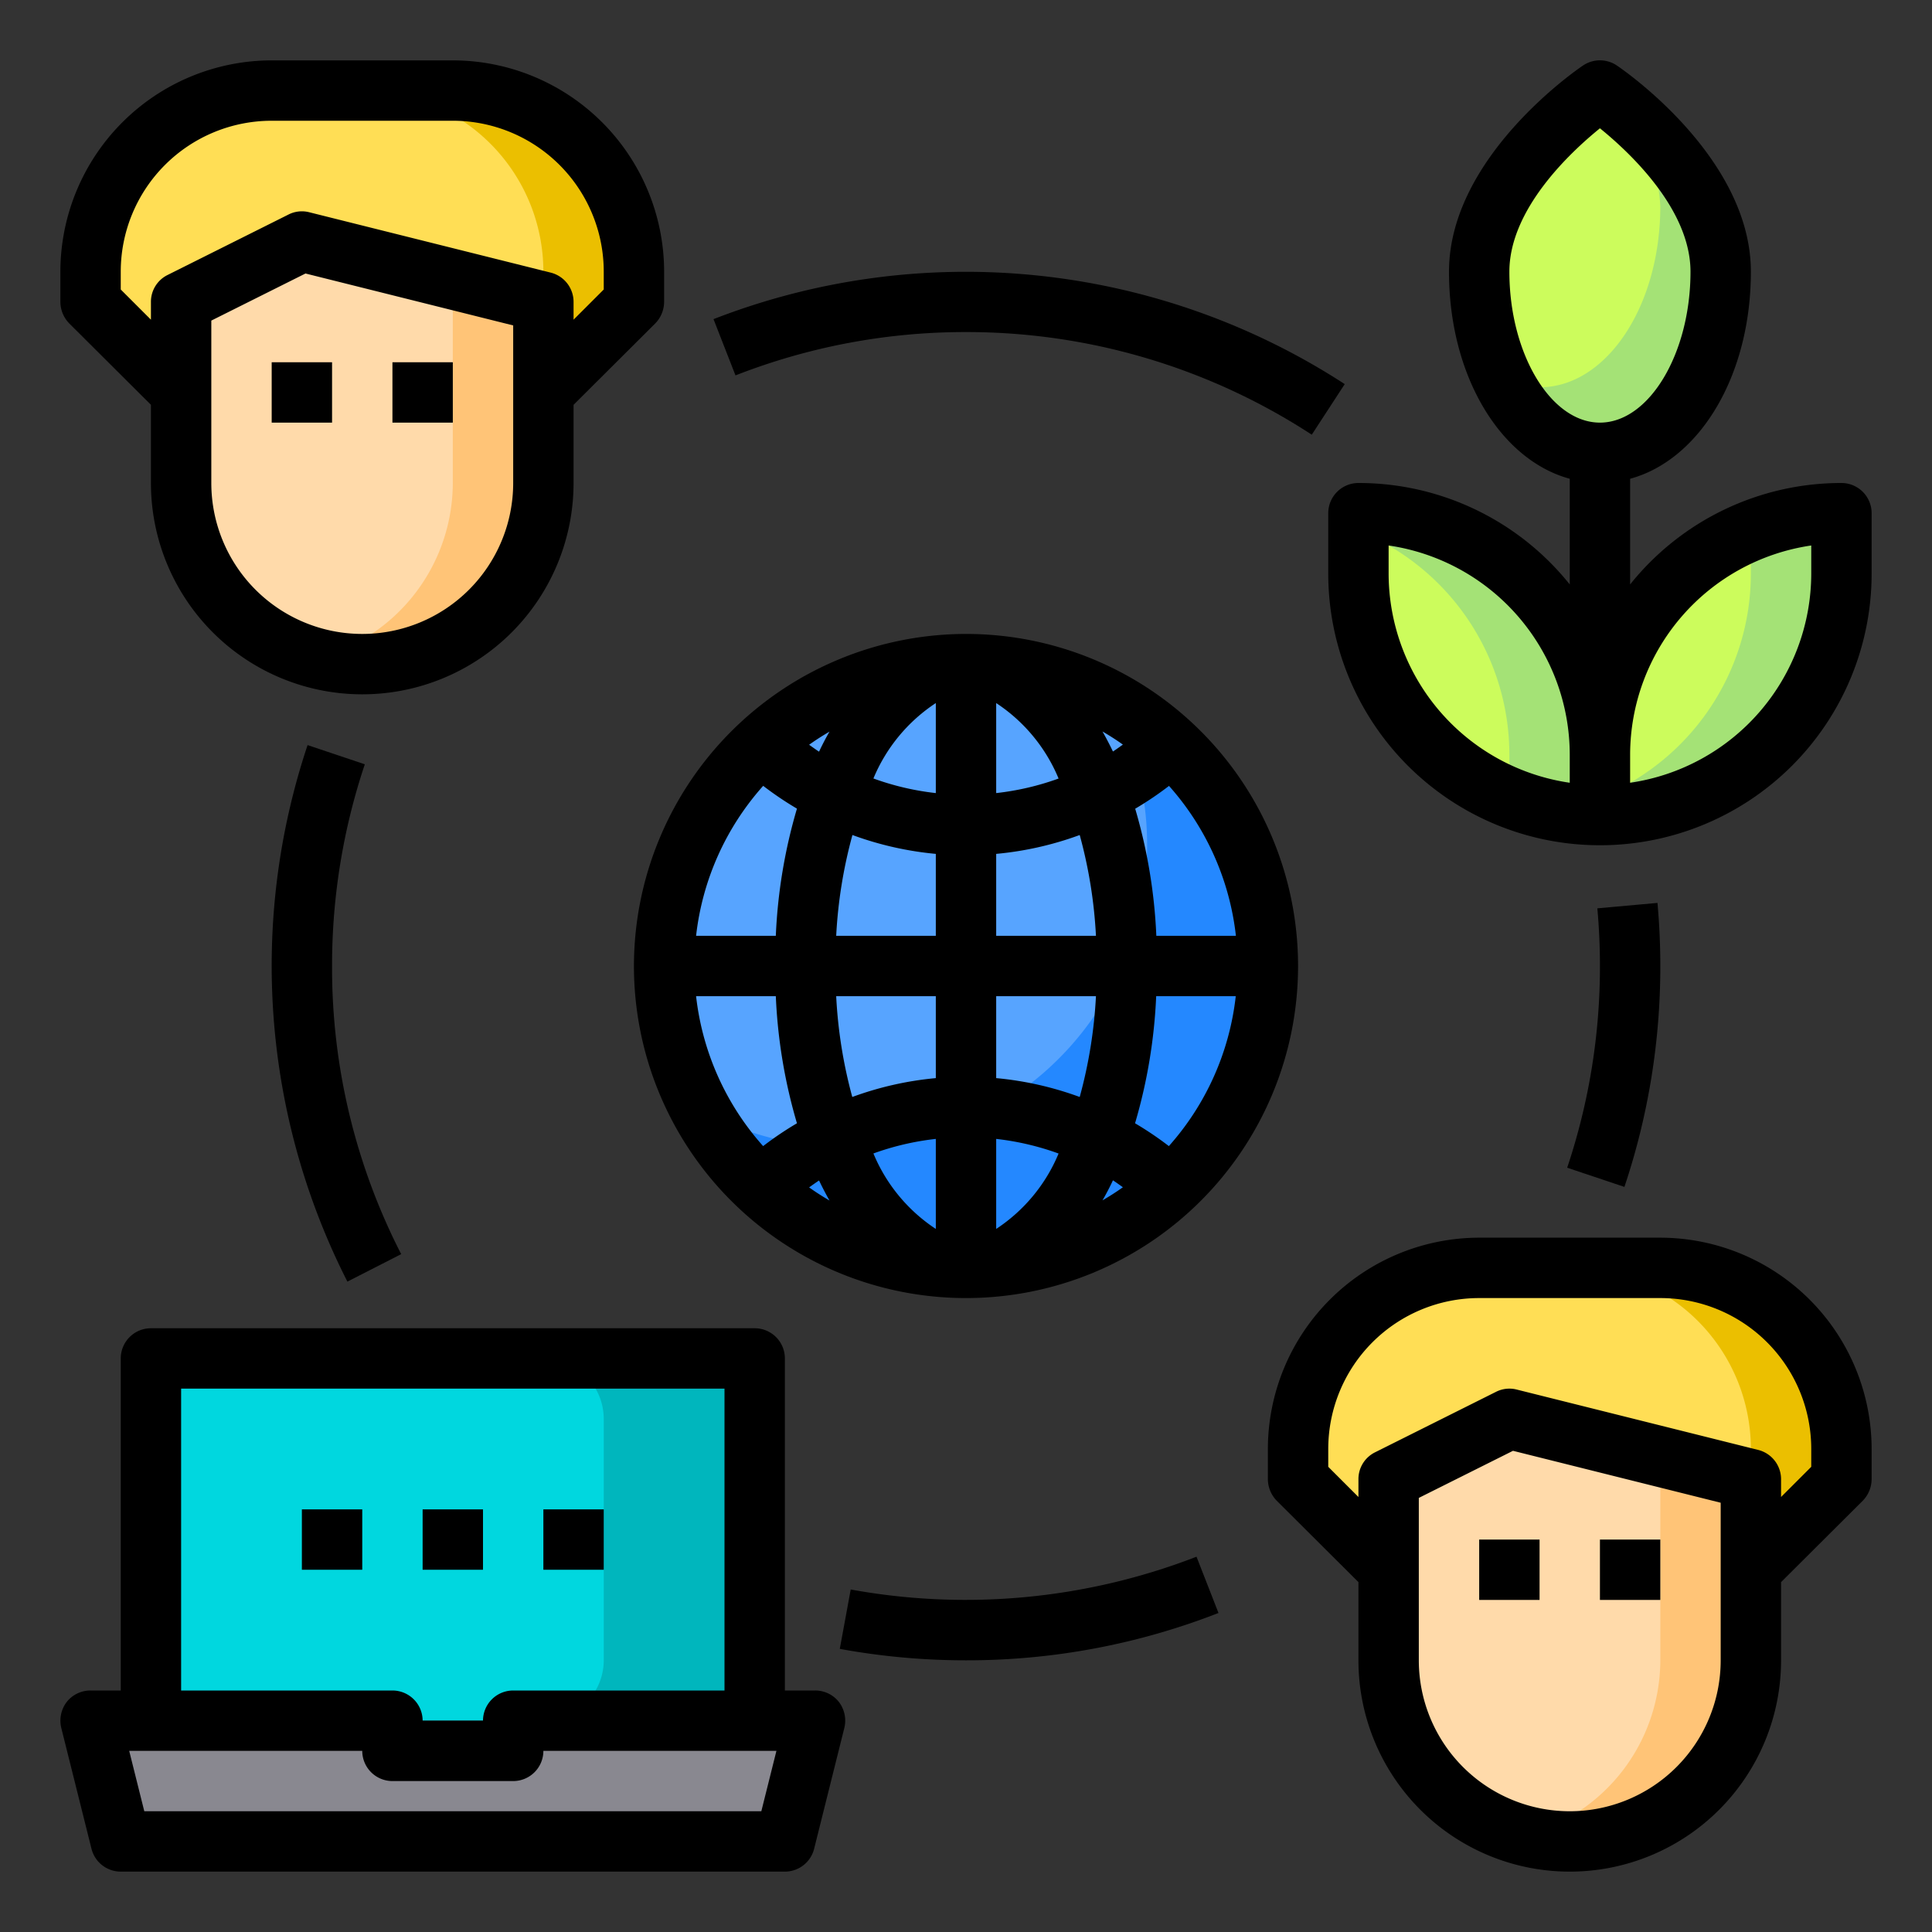 <svg height="512" viewBox="0 0 64 64" width="512" xmlns="http://www.w3.org/2000/svg"><rect x="0" y="0" width="64" height="64" fill="#333333" stroke="none"/><g id="Communication"><path d="m26.88 57-.46 2.56a2 2 0 0 1 -1.92 1.44h-19a2 2 0 0 1 -1.92-1.44l-.46-2.56h9.88v1h4v-1z" fill="#898890"/><path d="m5 45h20v12h-20z" fill="#00d7df"/><circle cx="32" cy="32" fill="#57a4ff" r="10"/><path d="m42 32a10 10 0 0 1 -18.78 4.78 9.9 9.9 0 0 0 4.78 1.22 10 10 0 0 0 10-10 9.9 9.9 0 0 0 -1.22-4.78 9.984 9.984 0 0 1 5.22 8.78z" fill="#2488ff"/><path d="m25 45v12h-7a2.006 2.006 0 0 0 2-2v-8a2.006 2.006 0 0 0 -2-2z" fill="#00b6bd"/><path d="m61 48v1l-3 3v-3l-8-2-4 2v3l-3-3v-1a6 6 0 0 1 6-6h6a6 6 0 0 1 6 6z" fill="#ffde55"/><path d="m61 17v2a8 8 0 0 1 -8 8v-2a8 8 0 0 1 8-8z" fill="#ccfc5c"/><path d="m58 49v6a6 6 0 0 1 -12 0v-6l4-2z" fill="#ffdaaa"/><path d="m57 9c0 3.31-1.79 6-4 6s-4-2.69-4-6 4-6 4-6 4 2.69 4 6z" fill="#ccfc5c"/><path d="m53 25v2a8 8 0 0 1 -8-8v-2a8 8 0 0 1 8 8z" fill="#ccfc5c"/><g fill="#a4e276"><path d="m61 17v2a8 8 0 0 1 -8 8v-.58a8.008 8.008 0 0 0 5-7.42v-1.42a8.093 8.093 0 0 1 3-.58z"/><path d="m57 8.83c0 3.32-1.79 6-4 6a3.709 3.709 0 0 1 -3.12-2.24 2.718 2.718 0 0 0 1.12.24c2.21 0 4-2.68 4-6a6.032 6.032 0 0 0 -1.42-3.57c1.11.9 3.42 3.06 3.42 5.57z"/><path d="m53 25v2a8.093 8.093 0 0 1 -3-.58v-1.42a8.008 8.008 0 0 0 -5-7.42v-.58a8 8 0 0 1 8 8z"/></g><path d="m21 9v1l-3 3v-3l-8-2-4 2v3l-3-3v-1a6 6 0 0 1 6-6h6a6 6 0 0 1 6 6z" fill="#ffde55"/><path d="m21 9v1l-3 3v-4a6 6 0 0 0 -6-6h3a6 6 0 0 1 6 6z" fill="#ebbf00"/><path d="m18 10v6a6 6 0 0 1 -12 0v-6l4-2z" fill="#ffdaaa"/><path d="m18 10v6a6 6 0 0 1 -6 6 6.164 6.164 0 0 1 -1.5-.19 6.019 6.019 0 0 0 4.5-5.81v-6l-6-1.5 1-.5z" fill="#ffc477"/><path d="m61 48v1l-3 3v-4a6 6 0 0 0 -6-6h3a6 6 0 0 1 6 6z" fill="#ebbf00"/><path d="m58 49v6a6 6 0 0 1 -6 6 6.164 6.164 0 0 1 -1.5-.19 6.019 6.019 0 0 0 4.5-5.81v-6l-6-1.5 1-.5z" fill="#ffc477"/><path d="m21 32a11 11 0 1 0 11-11 11.013 11.013 0 0 0 -11 11zm10-8.71v2.982a8.95 8.95 0 0 1 -2.067-.484 5.526 5.526 0 0 1 2.067-2.498zm-3.868 1.61c-.112-.073-.22-.152-.329-.229.218-.156.444-.3.676-.435-.121.207-.237.43-.347.664zm3.868 3.386v2.714h-3.3a15.649 15.649 0 0 1 .538-3.339 10.919 10.919 0 0 0 2.762.625zm0 4.714v2.714a10.919 10.919 0 0 0 -2.767.625 15.649 15.649 0 0 1 -.533-3.339zm0 4.728v2.982a5.526 5.526 0 0 1 -2.067-2.5 8.95 8.95 0 0 1 2.067-.482zm-3.521 2.041c-.232-.135-.458-.279-.676-.435.109-.077.217-.156.329-.229.11.229.226.452.347.664zm5.521.941v-2.982a8.95 8.95 0 0 1 2.067.484 5.526 5.526 0 0 1 -2.067 2.498zm3.868-1.61c.112.073.22.152.329.229-.218.156-.444.3-.676.435.121-.207.237-.43.347-.664zm-3.868-3.386v-2.714h3.305a15.649 15.649 0 0 1 -.538 3.339 10.919 10.919 0 0 0 -2.767-.625zm0-4.714v-2.714a10.919 10.919 0 0 0 2.767-.625 15.649 15.649 0 0 1 .538 3.339zm0-4.728v-2.982a5.526 5.526 0 0 1 2.067 2.5 8.95 8.95 0 0 1 -2.067.482zm3.521-2.041c.232.135.458.279.676.435-.109.077-.217.156-.329.229-.11-.229-.226-.452-.347-.664zm-11.241 1.8a10.987 10.987 0 0 0 1.12.756 17.529 17.529 0 0 0 -.7 4.213h-2.641a8.96 8.96 0 0 1 2.221-4.966zm-2.221 6.969h2.641a17.529 17.529 0 0 0 .7 4.21 10.987 10.987 0 0 0 -1.12.756 8.96 8.96 0 0 1 -2.221-4.966zm15.661 4.966a10.987 10.987 0 0 0 -1.12-.756 17.529 17.529 0 0 0 .7-4.21h2.636a8.96 8.96 0 0 1 -2.216 4.966zm2.221-6.966h-2.636a17.529 17.529 0 0 0 -.7-4.21 10.987 10.987 0 0 0 1.12-.756 8.96 8.96 0 0 1 2.216 4.966z"/><path d="m9 12h2v2h-2z"/><path d="m13 12h2v2h-2z"/><path d="m15 2h-6a7.008 7.008 0 0 0 -7 7v1a1.033 1.033 0 0 0 .29.71l2.71 2.7v2.59a7 7 0 0 0 14 0v-2.59l2.71-2.7a1.033 1.033 0 0 0 .29-.71v-1a7.008 7.008 0 0 0 -7-7zm2 14a5 5 0 0 1 -10 0v-5.38l3.12-1.56 6.88 1.72zm3-6.41-1 1v-.59a1 1 0 0 0 -.76-.97l-8-2a.978.978 0 0 0 -.69.08l-4 2a.988.988 0 0 0 -.55.89v.59l-1-1v-.59a5 5 0 0 1 5-5h6a5 5 0 0 1 5 5z"/><path d="m49 51h2v2h-2z"/><path d="m53 51h2v2h-2z"/><path d="m55 41h-6a7.008 7.008 0 0 0 -7 7v1a1.033 1.033 0 0 0 .29.71l2.71 2.7v2.59a7 7 0 0 0 14 0v-2.59l2.71-2.7a1.033 1.033 0 0 0 .29-.71v-1a7.008 7.008 0 0 0 -7-7zm2 14a5 5 0 0 1 -10 0v-5.38l3.12-1.56 6.88 1.72zm3-6.41-1 1v-.59a1 1 0 0 0 -.76-.97l-8-2a.978.978 0 0 0 -.69.08l-4 2a.988.988 0 0 0 -.55.89v.59l-1-1v-.59a5 5 0 0 1 5-5h6a5 5 0 0 1 5 5z"/><path d="m61 16a8.96 8.96 0 0 0 -7 3.36v-3.5c2.31-.63 4-3.42 4-6.86 0-3.8-4.26-6.71-4.44-6.83a1 1 0 0 0 -1.12 0c-.18.12-4.44 3.03-4.44 6.83 0 3.44 1.69 6.23 4 6.86v3.5a8.96 8.96 0 0 0 -7-3.36 1 1 0 0 0 -1 1v2a9 9 0 0 0 18 0v-2a1 1 0 0 0 -1-1zm-9 9.93a7.013 7.013 0 0 1 -6-6.93v-.93a7.013 7.013 0 0 1 6 6.93zm-2-16.93c0-2.06 2-3.94 3-4.75 1 .81 3 2.69 3 4.75 0 2.71-1.37 5-3 5s-3-2.29-3-5zm10 10a7.013 7.013 0 0 1 -6 6.93v-.93a7.013 7.013 0 0 1 6-6.93z"/><path d="m27.79 56.38a1 1 0 0 0 -.79-.38h-1v-11a1 1 0 0 0 -1-1h-20a1 1 0 0 0 -1 1v11h-1a1 1 0 0 0 -.79.38 1.022 1.022 0 0 0 -.18.86l1 4a1 1 0 0 0 .97.76h22a1 1 0 0 0 .97-.76l1-4a1.022 1.022 0 0 0 -.18-.86zm-21.79-10.38h18v10h-7a1 1 0 0 0 -1 1h-2a1 1 0 0 0 -1-1h-7zm19.22 14h-20.44l-.5-2h7.72a1 1 0 0 0 1 1h4a1 1 0 0 0 1-1h7.72z"/><path d="m14 50h2v2h-2z"/><path d="m18 50h2v2h-2z"/><path d="m10 50h2v2h-2z"/><path d="m28.181 52.654-.362 1.967a23.14 23.14 0 0 0 4.181.379 22.884 22.884 0 0 0 8.364-1.568l-.728-1.864a21.176 21.176 0 0 1 -11.455 1.086z"/><path d="m53.811 39.318a22.963 22.963 0 0 0 1.189-7.318c0-.7-.032-1.4-.094-2.09l-1.992.18c.057.629.086 1.271.086 1.91a20.973 20.973 0 0 1 -1.085 6.682z"/><path d="m32 11a20.913 20.913 0 0 1 11.454 3.4l1.092-1.676a23.045 23.045 0 0 0 -20.91-2.152l.728 1.864a20.871 20.871 0 0 1 7.636-1.436z"/><path d="m10.189 24.682a23.074 23.074 0 0 0 1.319 17.773l1.782-.91a20.763 20.763 0 0 1 -2.29-9.545 20.973 20.973 0 0 1 1.085-6.682z"/></g></svg>